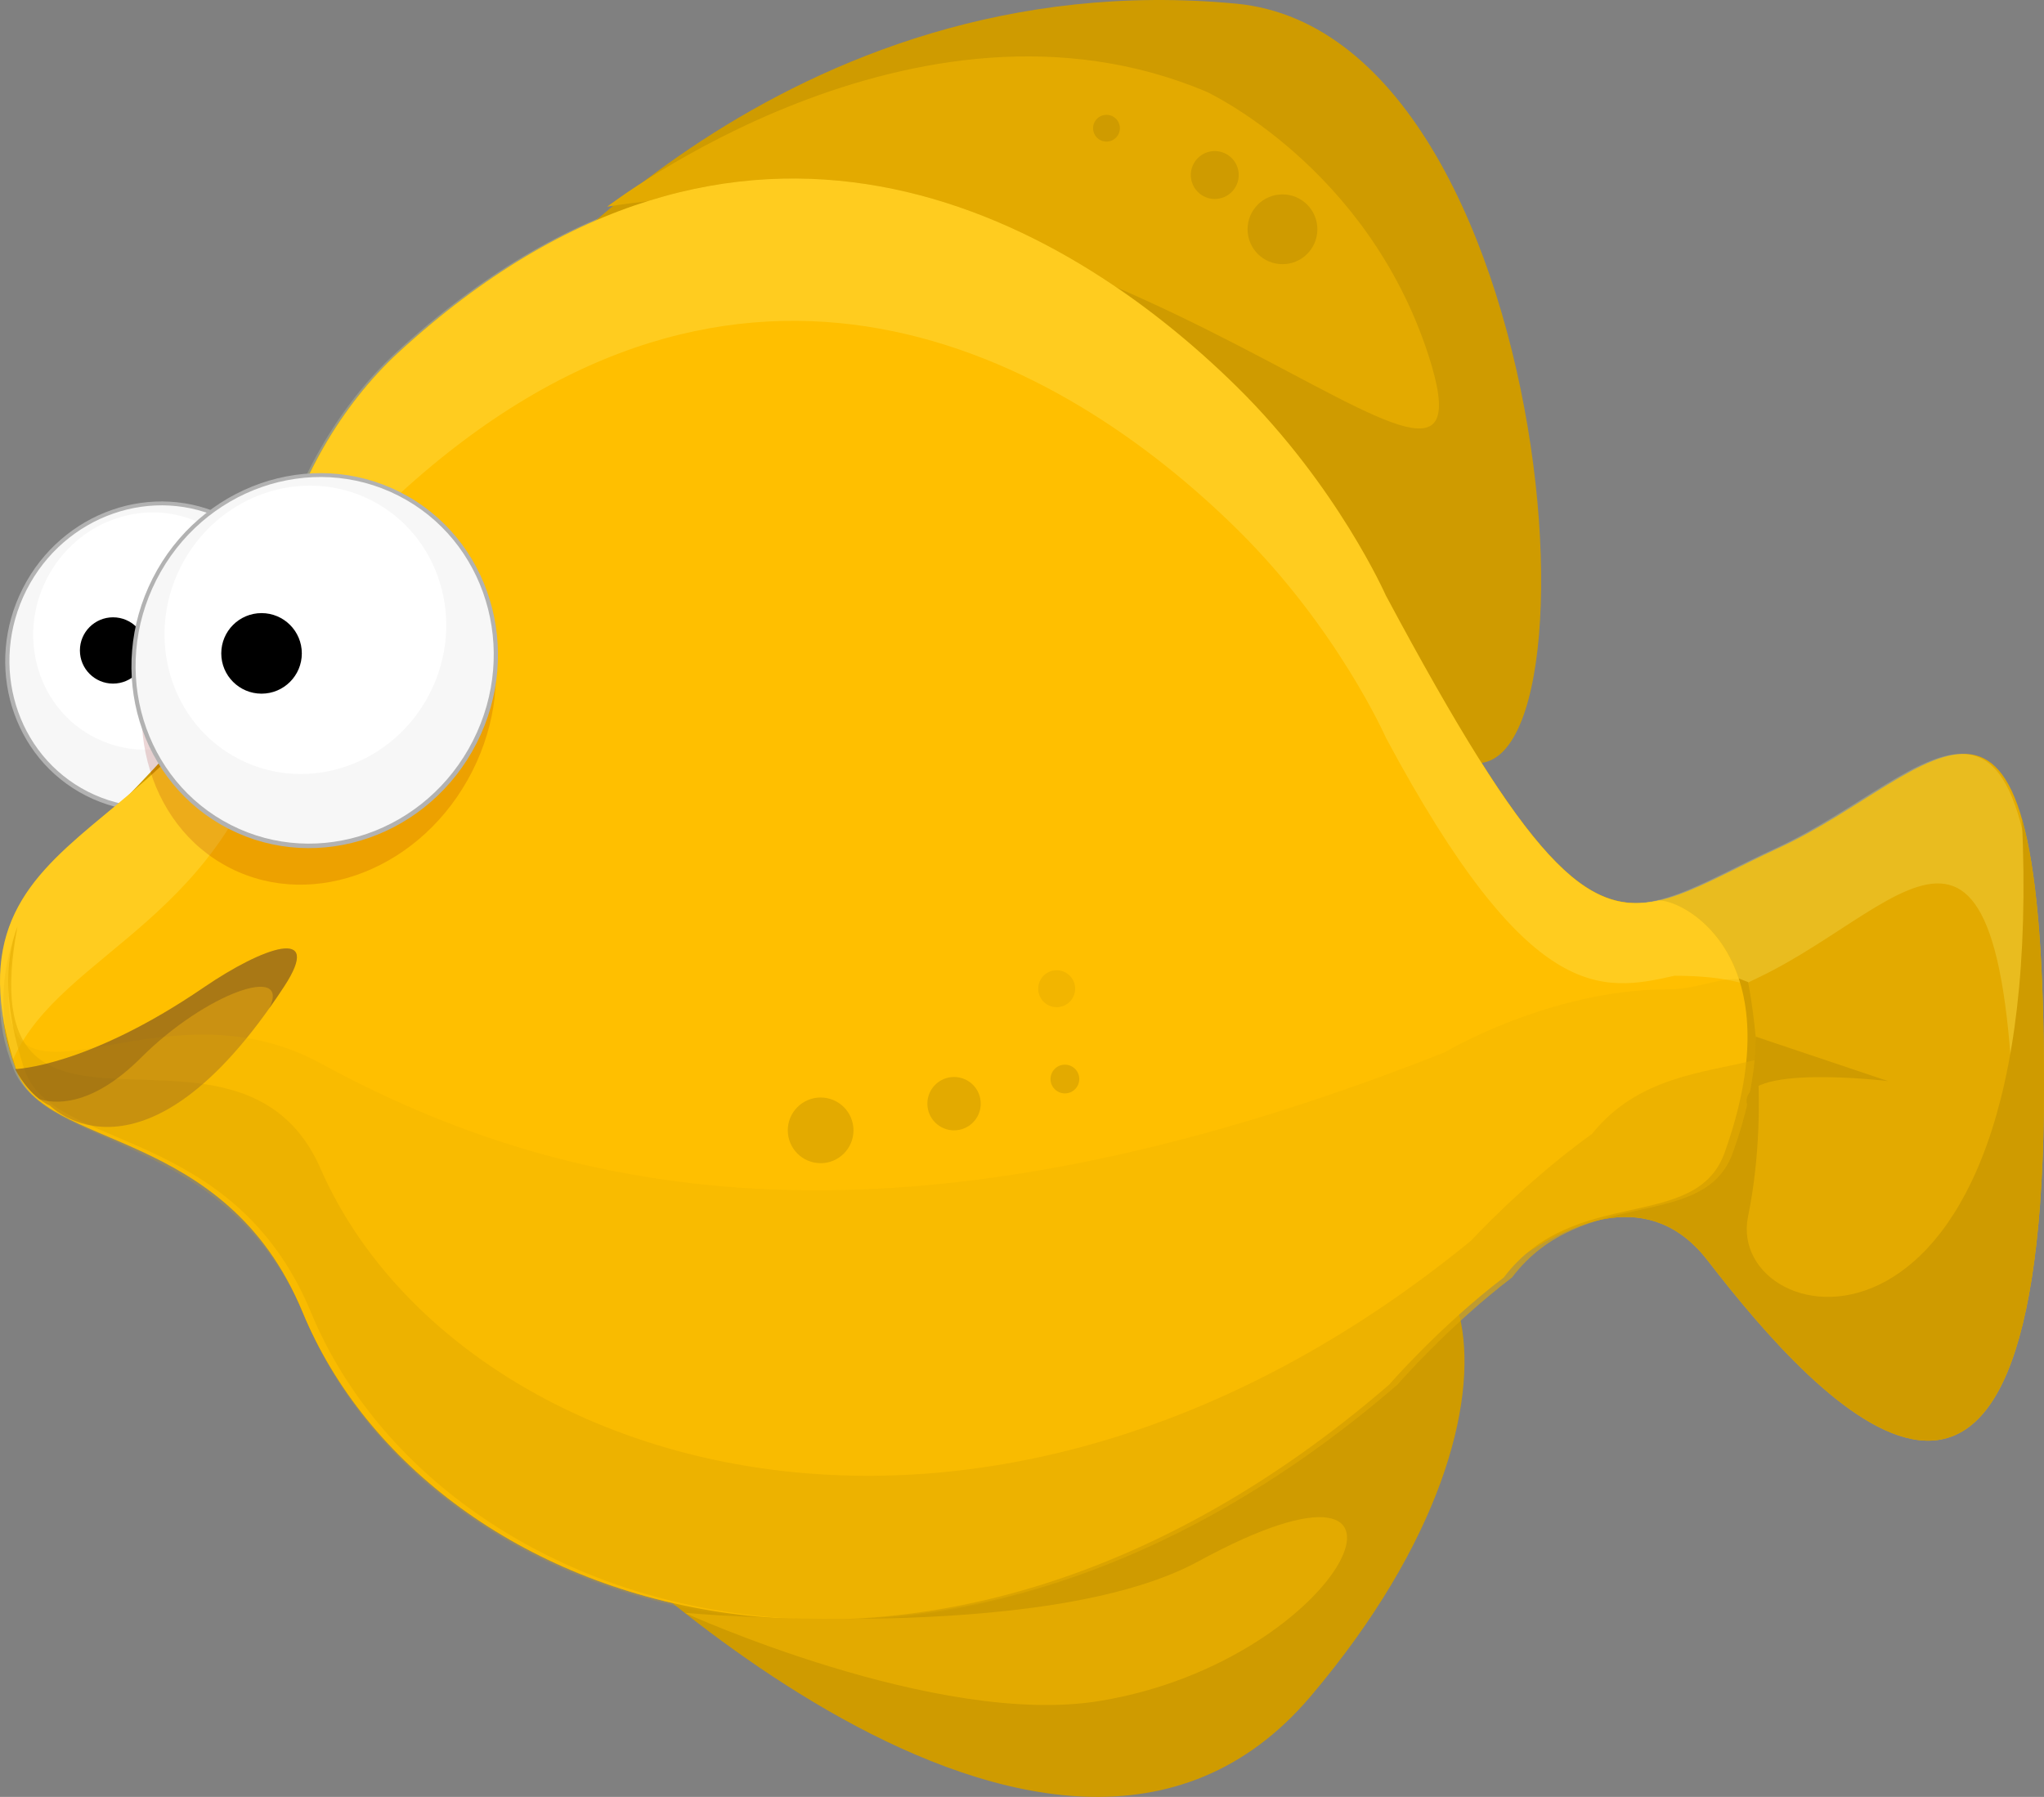 <?xml version="1.0" encoding="iso-8859-1"?>
<!-- Generator: Adobe Illustrator 12.0.0, SVG Export Plug-In . SVG Version: 6.00 Build 51448)  -->
<!DOCTYPE svg PUBLIC "-//W3C//DTD SVG 1.1//EN" "http://www.w3.org/Graphics/SVG/1.1/DTD/svg11.dtd">
<svg  version="1.1" id="&#x56FE;&#x5C42;_2" xmlns="http://www.w3.org/2000/svg" xmlns:xlink="http://www.w3.org/1999/xlink" width="248.949" height="218.864"
	 viewBox="0 0 248.949 218.864" style="overflow:visible;enable-background:new 0 0 248.949 218.864;" xml:space="preserve">
<rect x="0" y="0" width="248.949" height="218.864" fill="#808080" stroke="none"/>
<path style="fill:#E3AA00;" d="M150.751,47.214c-21.65-21.394-60.517-42.546-102.198-4.295
	c-7.071,6.488-12.514,16.069-14.479,25.113c-6.12,28.164-41.779,37.946-32.113,62.186c3.891,9.756,25.432,6.708,34.915,29.623
	c15.281,36.93,76.019,57.477,132.331,8.798c0,0,25-32.976,38.794-15.091c13.794,17.886,40.949,47.481,40.949-21.267
	c0-60.104-12.896-37.949-32.294-29.007c-19.396,8.943-22.448,16.737-47.881-30.771C168.774,72.504,162.928,59.248,150.751,47.214z"
	/>
<g style="opacity:0.21;">
	<g>
		<path style="fill:#FFFF94;" d="M37.188,83.813c1.906-9.044,7.183-18.625,14.036-25.113c40.406-38.251,78.084-17.099,99.071,4.296
			c11.805,12.033,17.472,25.289,17.472,25.289c24.654,47.508,27.613,39.715,46.416,30.772c18.804-8.943,31.306-31.098,31.306,29.006
			c0,6.795-0.261,12.614-0.737,17.594c2.425-6.734,3.894-17.395,3.894-33.373c0-60.106-12.896-37.95-32.294-29.008
			c-19.396,8.944-22.448,16.739-47.881-30.771c0,0-5.847-13.256-18.023-25.29C128.797,25.821,89.93,4.668,48.249,42.919
			c-7.07,6.488-12.514,16.068-14.479,25.113c-6.12,28.164-41.779,37.945-32.112,62.186c0.635,1.592,1.747,2.84,3.192,3.919
			C8.198,117.649,32.322,106.913,37.188,83.813z"/>
	</g>
</g>
<path style="fill:#CF9B00;" d="M61.811,37.697c0,0,33.533-42.467,88.738-37.253c41.43,3.913,46.094,109.657,24.463,90.098
	C156.493,73.797,120.805-1.736,61.811,37.697z"/>
<path style="fill:#E3AA00;" d="M73.949,25.177c0,0,37.5-29,73-14c0,0,19.5,9,27,32C183.988,73.962,134.949,15.177,73.949,25.177z"/>
<g>
	<g>
		
			<ellipse transform="matrix(0.892 0.453 -0.453 0.892 38.262 0.019)" style="fill:#FFFFFF;stroke:#B2B2B2;" cx="19.091" cy="79.92" rx="17.792" ry="18.512"/>
		<path style="fill:#F7F7F7;" d="M27.475,63.415c-8.761-4.45-19.617-0.668-24.247,8.448c-4.63,9.115-1.281,20.113,7.48,24.563
			c8.76,4.449,19.616,0.667,24.247-8.448C39.584,78.862,36.236,67.865,27.475,63.415z M11.565,89.848
			c-6.892-3.5-9.527-12.152-5.885-19.323c3.642-7.171,12.183-10.147,19.076-6.646c6.892,3.5,9.525,12.153,5.884,19.323
			C26.997,90.373,18.456,93.349,11.565,89.848z"/>
	</g>
	<circle cx="13.769" cy="79.226" r="4.037"/>
</g>
<path style="fill:#CF9B00;" d="M246.258,99.733L246.258,99.733c3.309,71.057-36.309,62.944-33.354,48.444s0-28.554,0-28.554
	c-7.969-2.97-12.305-6.267-14.046-9.633c-7.551-0.305-14.749-8.84-30.084-37.487c0,0-5.847-13.256-18.023-25.289
	c-21.65-21.394-60.517-42.547-102.198-4.295c-7.07,6.488-12.514,16.068-14.479,25.113c-6.12,28.163-41.779,37.945-32.112,62.186
	c3.891,9.756,25.432,6.708,34.914,29.623c15.281,36.93,76.02,57.477,132.331,8.798c0,0,25-32.976,38.794-15.091
	c13.794,17.886,40.949,47.481,40.949-21.267C248.949,116.069,248.009,105.849,246.258,99.733z"/>
<path style="fill:#CF9B00;" d="M69.191,183.991c0,0,58.772,59.951,90.42,22.643s17.815-67.659-1.741-49.419
	C138.315,175.456,120.705,192.524,69.191,183.991z"/>
<path style="fill:#FFBF00;" d="M168.774,72.503c0,0-5.847-13.256-18.023-25.289c-21.65-21.394-60.517-42.546-102.198-4.295
	c-7.071,6.488-12.514,16.068-14.479,25.113C26.272,103.93-8.551,98.167,1.96,130.218c3.273,9.98,25.432,6.708,34.915,29.623
	c15.28,36.93,76.019,57.477,132.331,8.798c0,0,6.108-7.055,13.952-13.043c8.626-11.419,23.583-5.317,26.969-15.419
	c8.322-23.5-4.853-30.504-8.067-30.504C193.156,111.679,186.247,105.144,168.774,72.503z"/>
<path style="opacity:0.21;fill:#FFFF94;" d="M34.076,85.366c1.966-9.045,7.409-18.625,14.48-25.113
	c41.685-38.251,80.555-17.098,102.207,4.295c12.178,12.033,18.024,25.289,18.024,25.289c17.474,32.641,26.257,31.014,35.161,29.008
	c3.251,0,5.867,0.291,7.973,0.836c-2.229-7.386-7.899-10.007-9.862-10.007c-8.903,2.006-15.813-4.53-33.285-37.17
	c0,0-5.847-13.256-18.023-25.289c-21.65-21.394-60.517-42.546-102.198-4.295c-7.071,6.488-12.514,16.068-14.479,25.113
	C26.37,103.481-7.68,98.308,1.592,129.039C7.515,115.723,28.271,112.072,34.076,85.366z"/>
<path style="opacity:0.54;fill:#E3AA00;" d="M193.915,138.096c-8.305,5.988-14.771,13.043-14.771,13.043
	c-59.62,48.679-123.925,28.132-140.103-8.798c-9.998-22.816-43.092,3.503-36.913-29.5c-1.604,4.39-1.641,9.837,0.832,17.377
	c3.273,9.98,25.432,6.708,34.915,29.623c15.28,36.93,76.019,57.477,132.331,8.798c0,0,6.108-7.055,13.952-13.043
	c8.626-11.419,23.583-5.317,26.969-15.419c1.485-4.193,2.275-7.853,2.57-11.05C207.456,130.688,199.454,131.17,193.915,138.096z"/>
<path style="opacity:0.46;fill:#8B5C29;" d="M1.85,130.218c0,0,8.729-0.223,22.951-9.936c7.257-4.957,14.682-7.571,9.794-0.105
	c-17.119,26.147-28.5,14.5-28.5,14.5S3.714,133.754,1.85,130.218z"/>
<g>
	
		<ellipse transform="matrix(0.892 0.453 -0.453 0.892 42.443 -8.428)" style="opacity:0.16;fill:#8F0000;" cx="38.824" cy="84.427" rx="20.946" ry="23.837"/>
	
		<ellipse transform="matrix(0.892 0.453 -0.453 0.892 40.579 -8.636)" style="fill:#FFFFFF;stroke:#B2B2B2;" cx="38.324" cy="80.427" rx="21.625" ry="22.5"/>
	<path style="fill:#F7F7F7;" d="M48.514,60.367c-10.647-5.408-23.842-0.812-29.47,10.267s-1.557,24.445,9.091,29.854
		c10.647,5.408,23.842,0.812,29.47-10.267S59.162,65.775,48.514,60.367z M29.178,92.495c-8.377-4.255-11.579-14.771-7.152-23.485
		c4.427-8.716,14.808-12.333,23.185-8.078c8.375,4.254,11.578,14.771,7.151,23.486C47.934,93.132,37.553,96.749,29.178,92.495z"/>
</g>
<circle cx="31.855" cy="79.583" r="4.906"/>
<path style="opacity:0.2;fill:#E3AA00;" d="M203.06,120.51c-14.293,0-27.11,7.667-27.11,7.667
	c-66.338,26.243-106.667,17.836-136.908,1.333c-21.862-11.931-43.092,13-36.916-16.663c-1.601,4.389-2.747,9.834-0.275,17.371
	c3.273,9.98,25.844,7.405,35.328,30.32c15.28,36.93,76.716,56.779,133.028,8.1c0,0,6.108-7.054,13.952-13.042
	c8.626-11.419,23.583-5.317,26.969-15.419c3.253-9.186,3.215-15.842,1.777-20.554C210.549,118.41,207.394,120.51,203.06,120.51z"/>
<path style="fill:#E3AA00;" d="M83.395,196.448c0,0,43.877,3.911,62.554-6.271c31.673-17.266,18.059,12.059-12,17
	C114.116,210.438,83.395,196.448,83.395,196.448z"/>
<path style="fill:#CF9B00;" d="M213.83,126.261l16.119,5.416c0,0-18.406-2.229-17.161,2.889S213.83,126.261,213.83,126.261z"/>
<path style="opacity:0.29;fill:#5A3D1C;" d="M34.595,120.177c4.888-7.466-2.537-4.852-9.794,0.105
	c-14.221,9.713-22.951,9.936-22.951,9.936c0.972,1.845,2.083,2.974,2.925,3.636c1.603,0.54,6.158,1.219,12.422-5.045
	c7.865-7.864,18.26-11.457,15.606-6.01C33.393,121.967,33.989,121.102,34.595,120.177z"/>
<circle style="fill:#CF9B00;" cx="156.199" cy="27.927" r="4.25"/>
<circle style="fill:#CF9B00;" cx="134.764" cy="15.617" r="1.631"/>
<circle style="fill:#CF9B00;" cx="147.953" cy="21.318" r="2.918"/>
<circle style="fill:#E3AA00;" cx="116.199" cy="134.427" r="3.25"/>
<circle style="fill:#E3AA00;" cx="129.699" cy="131.427" r="1.75"/>
<circle style="opacity:0.47;fill:#E3AA00;" cx="128.699" cy="120.427" r="2.25"/>
<circle style="fill:#E3AA00;" cx="99.949" cy="137.677" r="4"/>
</svg>
